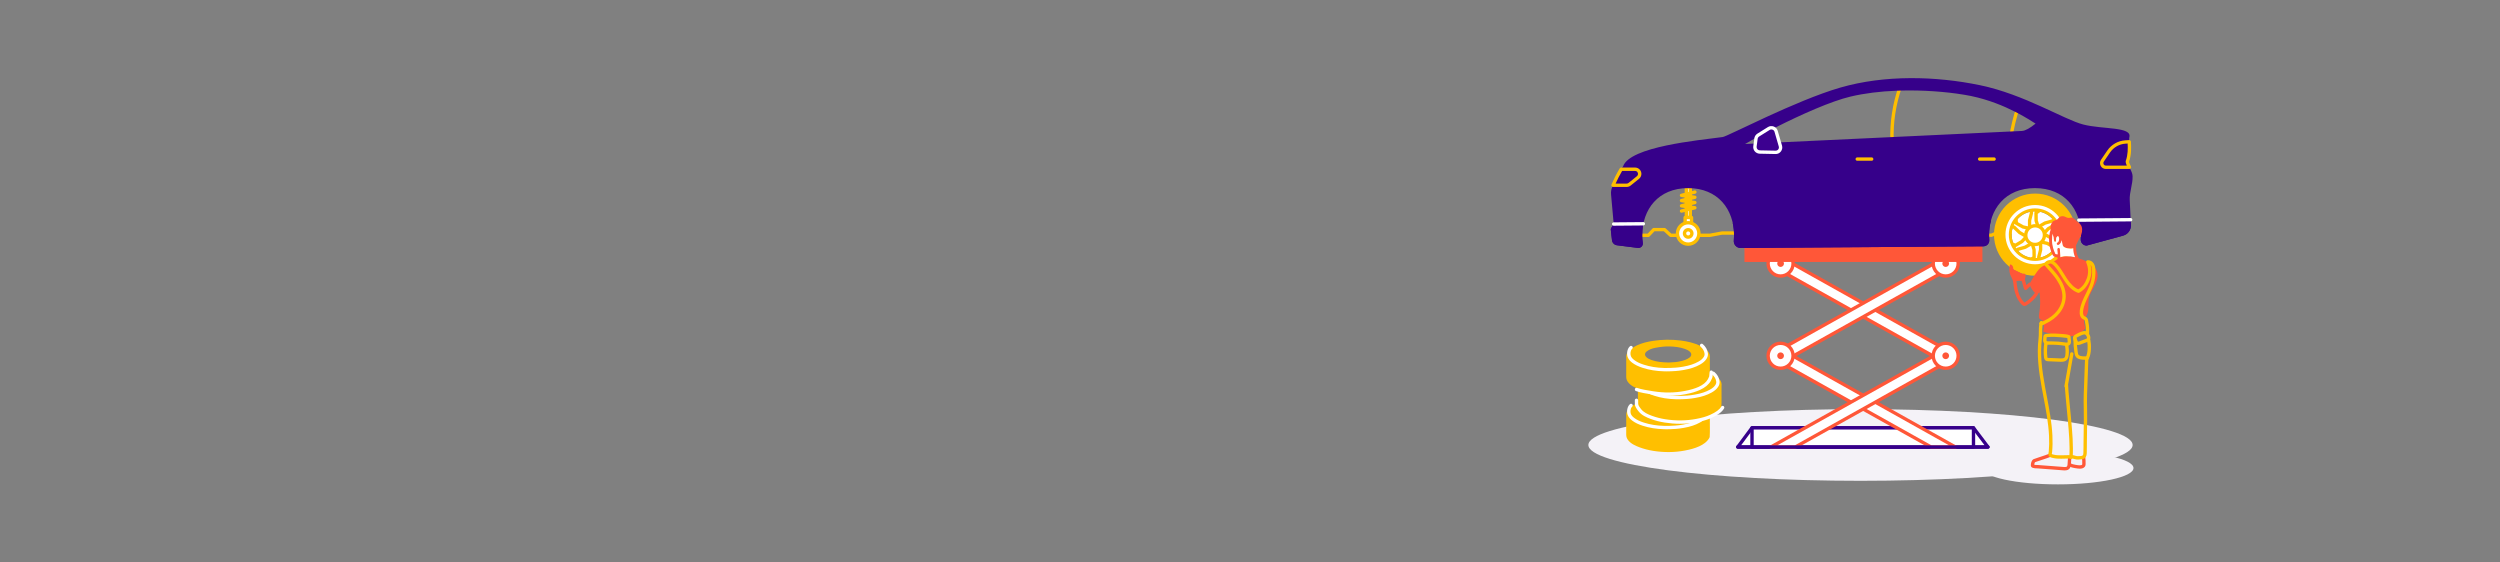 <?xml version="1.0" encoding="UTF-8"?>
<svg xmlns="http://www.w3.org/2000/svg" width="1600" height="360" viewBox="0 0 1600 360">
  <rect x="0" y="0" width="1600" height="360" fill="#808080" stroke="none"/>
  <defs>
    <style>
      .cls-1 {
        fill: #f4f2f7;
      }

      .cls-2 {
        fill: #36008a;
      }

      .cls-3 {
        fill: #2d2d2e;
      }

      .cls-4 {
        fill: #f1f2f2;
        mix-blend-mode: multiply;
      }

      .cls-5 {
        fill: #fff;
      }

      .cls-6 {
        fill: #232324;
      }

      .cls-7 {
        fill: none;
      }

      .cls-8 {
        isolation: isolate;
      }

      .cls-9 {
        fill: #ff5738;
      }

      .cls-10 {
        fill: #3c0090;
      }

      .cls-11 {
        fill: #373738;
      }

      .cls-12 {
        fill: #ffbf00;
      }
    </style>
  </defs>
  <g class="cls-8">
    <g id="Illustration">
      <g>
        <path class="cls-12" d="M1094.43,151.66h-25.22c-.27,0-.53-.1-.73-.29l-3.62-3.34h-5.99l-3.12,3.29c-.2.21-.49.34-.78.34h-8.34c-.58,0-1.05-.45-1.08-1.03-.02-.5-.03-1-.03-1.5,0-19.32,15.72-35.04,35.04-35.04s35.04,15.72,35.04,35.04c0,.59-.48,1.08-1.08,1.08l-12.37.02-7.52,1.41c-.07.01-.13.02-.2.02ZM1069.63,149.5h24.7l7.52-1.41c.06-.01.13-.02.2-.02l11.38-.02c-.57-17.64-15.1-31.81-32.87-31.81s-32.89,14.75-32.89,32.89c0,.13,0,.25,0,.38h6.84l3.12-3.29c.2-.21.49-.34.78-.34h6.88c.27,0,.53.1.73.29l3.62,3.34Z"/>
        <g>
          <g>
            <g>
              <rect class="cls-5" x="1079.27" y="119.65" width="2.52" height="19.57"/>
              <path class="cls-12" d="M1081.79,140.29h-2.52c-.59,0-1.08-.48-1.08-1.08v-19.57c0-.59.48-1.08,1.08-1.08h2.52c.59,0,1.08.48,1.08,1.08v19.57c0,.59-.48,1.08-1.08,1.08ZM1080.35,138.14h.37v-17.42h-.37v17.42Z"/>
            </g>
            <g>
              <rect class="cls-5" x="1078.48" y="139.22" width="4.1" height="6.16"/>
              <path class="cls-12" d="M1082.58,146.45h-4.1c-.59,0-1.08-.48-1.08-1.08v-6.16c0-.59.48-1.08,1.08-1.08h4.1c.59,0,1.08.48,1.08,1.08v6.16c0,.59-.48,1.08-1.08,1.08ZM1079.56,144.29h1.94v-4h-1.94v4Z"/>
            </g>
          </g>
          <g>
            <g>
              <circle class="cls-5" cx="1080.44" cy="149.4" r="6.86" transform="translate(26.36 429.74) rotate(-22.77)"/>
              <path class="cls-12" d="M1080.44,157.34c-4.38,0-7.94-3.56-7.94-7.94s3.56-7.94,7.94-7.94,7.94,3.56,7.94,7.94-3.56,7.94-7.94,7.94ZM1080.44,143.61c-3.19,0-5.78,2.6-5.78,5.78s2.59,5.79,5.78,5.79,5.78-2.6,5.78-5.79-2.59-5.78-5.78-5.78Z"/>
            </g>
            <g>
              <path class="cls-5" d="M1082.81,149.4c0,1.31-1.06,2.37-2.37,2.37s-2.37-1.06-2.37-2.37,1.06-2.37,2.37-2.37,2.37,1.06,2.37,2.37Z"/>
              <path class="cls-12" d="M1080.44,152.84c-1.9,0-3.45-1.55-3.45-3.45s1.55-3.45,3.45-3.45,3.45,1.55,3.45,3.45-1.55,3.45-3.45,3.45ZM1080.44,148.11c-.71,0-1.29.58-1.29,1.29s.58,1.29,1.29,1.29,1.29-.58,1.29-1.29-.58-1.29-1.29-1.29Z"/>
            </g>
          </g>
        </g>
        <path class="cls-12" d="M1076.16,136.15c-.48,0-.92-.33-1.05-.82-.14-.58.21-1.16.79-1.3l3.2-.79-3.1-.45c-.51-.07-.9-.5-.92-1.01-.02-.51.32-.97.82-1.1l3.2-.79-3.1-.45c-.51-.07-.9-.5-.92-1.01-.02-.51.32-.97.82-1.1l3.2-.79-3.1-.45c-.51-.07-.9-.5-.92-1.01-.02-.51.32-.97.82-1.1l8.56-2.1c.58-.14,1.16.21,1.3.79.14.58-.21,1.16-.79,1.3l-3.2.79,3.1.45c.51.07.9.5.92,1.01.02.51-.32.97-.82,1.1l-3.2.79,3.1.45c.51.07.9.5.92,1.01.02.51-.32.97-.82,1.1l-3.2.79,3.1.45c.51.07.9.5.92,1.01.02.51-.32.97-.82,1.1l-8.56,2.1c-.09.02-.17.03-.26.03Z"/>
        <path class="cls-12" d="M1287.05,88.64s-.08,0-.13,0c-.59-.07-1.01-.6-.95-1.19.52-4.52,2.82-14.71,4.65-18.73.25-.54.89-.78,1.43-.53.54.25.78.89.53,1.43-1.73,3.78-3.98,13.79-4.47,18.08-.06.55-.53.95-1.07.95Z"/>
        <path class="cls-12" d="M1210.92,91.3c-.58,0-1.05-.45-1.08-1.04-.46-11.81,1.38-23.94,5.31-35.08.2-.56.81-.86,1.37-.66.56.2.86.81.66,1.37-3.84,10.89-5.64,22.74-5.19,34.27.02.59-.44,1.1-1.03,1.12-.01,0-.03,0-.04,0Z"/>
        <ellipse class="cls-1" cx="1190.72" cy="284.79" rx="174.16" ry="22.93"/>
        <ellipse class="cls-1" cx="1317.11" cy="299.54" rx="48.32" ry="10.46"/>
        <g>
          <path class="cls-12" d="M1336.87,151.59h-5.94c-.17,0-.33-.04-.48-.11l-4.11-2.02-12.81.06-1.51,1.71c-.2.23-.5.36-.81.36h-16.7c-.25,0-.48-.08-.68-.24l-2.17-1.75h-12.31l-4.26,1.89c-.14.06-.29.09-.44.09h-5.66c-.58,0-1.05-.45-1.08-1.03-.02-.5-.03-1-.03-1.5,0-19.32,15.72-35.04,35.04-35.04s35.04,15.72,35.04,35.04c0,.5-.01,1-.03,1.5-.02.58-.5,1.03-1.08,1.03ZM1331.18,149.44h4.65c0-.13,0-.25,0-.38,0-18.14-14.75-32.89-32.89-32.89s-32.89,14.75-32.89,32.89c0,.13,0,.25,0,.38h4.39l4.26-1.89c.14-.06.29-.09.44-.09h12.92c.25,0,.48.08.68.24l2.17,1.75h15.83l1.51-1.71c.2-.23.49-.36.8-.36l13.55-.06h0c.16,0,.33.04.48.11l4.11,2.02Z"/>
          <g>
            <path class="cls-11" d="M1305.31,150.52c0,1.31-1.06,2.37-2.37,2.37s-2.37-1.06-2.37-2.37,1.06-2.37,2.37-2.37,2.37,1.06,2.37,2.37Z"/>
            <path class="cls-3" d="M1304.98,150.52c0,1.12-.91,2.04-2.04,2.04s-2.04-.91-2.04-2.04.91-2.04,2.04-2.04,2.04.91,2.04,2.04Z"/>
            <path class="cls-6" d="M1303.49,145.8c0,.3-.25.55-.55.55s-.55-.25-.55-.55.25-.55.55-.55.55.25.55.55Z"/>
            <path class="cls-6" d="M1298.62,148.53c.29.09.45.41.35.69-.09.29-.41.45-.69.35-.29-.09-.45-.41-.35-.69.09-.29.41-.45.69-.35Z"/>
            <path class="cls-6" d="M1299.72,154.01c.18-.25.52-.3.77-.12.25.18.3.52.12.77-.18.25-.52.3-.77.12s-.3-.52-.12-.77Z"/>
            <path class="cls-6" d="M1305.27,154.66c-.18-.25-.12-.59.12-.77.25-.18.59-.12.77.12.18.25.12.59-.12.77-.25.18-.59.12-.77-.12Z"/>
            <path class="cls-6" d="M1307.6,149.58c-.29.09-.6-.06-.69-.35-.09-.29.06-.6.35-.69.29-.09.6.06.69.35.09.29-.06.6-.35.69Z"/>
          </g>
        </g>
        <g>
          <g>
            <polygon class="cls-5" points="1272.29 286.09 1112.16 286.09 1121.29 273.81 1263.03 273.81 1272.29 286.09"/>
            <path class="cls-2" d="M1272.29,287.17h-160.13c-.41,0-.78-.23-.96-.59-.18-.36-.14-.8.1-1.13l9.13-12.28c.2-.27.52-.43.86-.43h141.74c.34,0,.66.16.86.43l9.26,12.28c.25.33.29.76.1,1.13-.18.37-.56.6-.96.6ZM1114.3,285.01h155.83l-7.64-10.13h-140.66l-7.53,10.13Z"/>
          </g>
          <g>
            <rect class="cls-5" x="1121.29" y="273.81" width="141.74" height="12.28"/>
            <path class="cls-2" d="M1263.03,287.17h-141.74c-.59,0-1.08-.48-1.08-1.08v-12.28c0-.59.48-1.08,1.08-1.08h141.74c.59,0,1.08.48,1.08,1.08v12.28c0,.59-.48,1.08-1.08,1.08ZM1122.37,285.01h139.58v-10.13h-139.58v10.13Z"/>
          </g>
        </g>
        <rect class="cls-7" x="1192.22" y="257.54" width="0" height="0" transform="translate(9.24 554.64) rotate(-26.29)"/>
        <g>
          <g>
            <g>
              <polygon class="cls-5" points="1251.48 286.09 1139.76 223.53 1131.95 227.9 1235.86 286.09 1251.48 286.09"/>
              <path class="cls-9" d="M1251.48,287.17h-15.62c-.18,0-.37-.05-.53-.14l-103.92-58.18c-.34-.19-.55-.55-.55-.94s.21-.75.55-.94l7.81-4.37c.33-.18.73-.18,1.05,0l111.73,62.56c.43.24.64.74.52,1.21-.12.47-.55.81-1.04.81ZM1236.15,285.01h11.21l-107.6-60.25-5.6,3.14,101.99,57.11Z"/>
            </g>
            <g>
              <polygon class="cls-5" points="1148.97 286.09 1252.89 227.9 1245.08 223.53 1133.35 286.09 1141.38 286.09 1148.97 286.09"/>
              <path class="cls-9" d="M1148.97,287.17h-15.62c-.49,0-.92-.33-1.04-.81-.12-.47.09-.97.52-1.21l111.72-62.56c.33-.18.73-.18,1.05,0l7.81,4.37c.34.19.55.55.55.94s-.21.75-.55.94l-103.92,58.18c-.16.09-.34.14-.53.14ZM1137.48,285.01h11.21l101.99-57.11-5.6-3.14-107.6,60.25Z"/>
            </g>
          </g>
          <g>
            <polygon class="cls-5" points="1245.08 232.27 1131.95 168.93 1139.76 164.56 1252.89 227.9 1245.08 232.27"/>
            <path class="cls-9" d="M1245.08,233.35c-.18,0-.36-.05-.53-.14l-113.13-63.34c-.34-.19-.55-.55-.55-.94s.21-.75.55-.94l7.81-4.37c.33-.18.73-.18,1.05,0l113.13,63.34c.34.19.55.55.55.94s-.21.75-.55.94l-7.81,4.37c-.16.09-.35.14-.53.14ZM1134.15,168.93l110.92,62.11,5.6-3.14-110.92-62.11-5.6,3.14Z"/>
          </g>
          <g>
            <polygon class="cls-5" points="1252.89 168.93 1139.76 232.27 1131.95 227.9 1245.08 164.56 1252.89 168.93"/>
            <path class="cls-9" d="M1139.76,233.35c-.18,0-.36-.05-.53-.14l-7.81-4.37c-.34-.19-.55-.55-.55-.94s.21-.75.55-.94l113.13-63.34c.33-.18.73-.18,1.05,0l7.81,4.37c.34.19.55.55.55.94s-.21.75-.55.94l-113.13,63.34c-.16.09-.34.14-.53.14ZM1134.15,227.9l5.6,3.14,110.92-62.11-5.6-3.14-110.92,62.11Z"/>
          </g>
          <g>
            <g>
              <circle class="cls-5" cx="1245.25" cy="168.68" r="7.99" transform="translate(245.45 929.93) rotate(-45)"/>
              <path class="cls-9" d="M1245.25,177.74c-5,0-9.07-4.07-9.07-9.07s4.07-9.07,9.07-9.07,9.07,4.07,9.07,9.07-4.07,9.07-9.07,9.07ZM1245.25,161.76c-3.81,0-6.91,3.1-6.91,6.91s3.1,6.91,6.91,6.91,6.91-3.1,6.91-6.91-3.1-6.91-6.91-6.91Z"/>
            </g>
            <path class="cls-9" d="M1247.41,168.68c0,1.19-.96,2.16-2.16,2.16s-2.16-.96-2.16-2.16.96-2.16,2.16-2.16,2.16.96,2.16,2.16Z"/>
          </g>
          <g>
            <g>
              <circle class="cls-5" cx="1139.58" cy="168.68" r="7.99" transform="translate(214.5 855.21) rotate(-45)"/>
              <path class="cls-9" d="M1139.58,177.74c-5,0-9.07-4.07-9.07-9.07s4.07-9.07,9.07-9.07,9.07,4.07,9.07,9.07-4.07,9.07-9.07,9.07ZM1139.58,161.76c-3.81,0-6.91,3.1-6.91,6.91s3.1,6.91,6.91,6.91,6.91-3.1,6.91-6.91-3.1-6.91-6.91-6.91Z"/>
            </g>
            <path class="cls-9" d="M1141.74,168.68c0,1.19-.96,2.16-2.16,2.16s-2.16-.96-2.16-2.16.96-2.16,2.16-2.16,2.16.96,2.16,2.16Z"/>
          </g>
          <g>
            <g>
              <circle class="cls-5" cx="1245.25" cy="227.69" r="7.99" transform="translate(203.73 947.22) rotate(-45)"/>
              <path class="cls-9" d="M1245.25,236.76c-5,0-9.07-4.07-9.07-9.07s4.07-9.07,9.07-9.07,9.07,4.07,9.07,9.07-4.07,9.07-9.07,9.07ZM1245.25,220.78c-3.81,0-6.91,3.1-6.91,6.91s3.1,6.91,6.91,6.91,6.91-3.1,6.91-6.91-3.1-6.91-6.91-6.91Z"/>
            </g>
            <path class="cls-9" d="M1247.41,227.69c0,1.19-.96,2.16-2.16,2.16s-2.16-.96-2.16-2.16.96-2.16,2.16-2.16,2.16.96,2.16,2.16Z"/>
          </g>
          <g>
            <g>
              <circle class="cls-5" cx="1139.58" cy="227.69" r="7.99" transform="translate(172.77 872.49) rotate(-45)"/>
              <path class="cls-9" d="M1139.58,236.76c-5,0-9.07-4.07-9.07-9.07s4.07-9.07,9.07-9.07,9.07,4.07,9.07,9.07-4.07,9.07-9.07,9.07ZM1139.58,220.78c-3.81,0-6.91,3.1-6.91,6.91s3.1,6.91,6.91,6.91,6.91-3.1,6.91-6.91-3.1-6.91-6.91-6.91Z"/>
            </g>
            <path class="cls-9" d="M1141.74,227.69c0,1.19-.96,2.16-2.16,2.16s-2.16-.96-2.16-2.16.96-2.16,2.16-2.16,2.16.96,2.16,2.16Z"/>
          </g>
          <rect class="cls-9" x="1116.45" y="156.81" width="152.3" height="10.84"/>
        </g>
        <path class="cls-2" d="M1364.87,112.8c-.1-3.3-3.45-7.47-3.35-9.48,2.4-6.61.72-13.55,1.26-15.52,1.84-6.81-17.1-4.93-29.48-8.11-12.38-3.18-37.74-19.29-66.09-25.16-28.35-5.87-60.93-6.71-89.43,1.53-28.5,8.24-71.94,31.12-75.19,31.63-15.98,2.14-59.34,6.13-63.79,18.72-2.73,3.86-5.52,9.93-6.96,13.24-.66,1.51-.92,3.16-.77,4.8l1.7,18.93-1.65,2.67c-.18.29-.25.62-.21.95l.76,6.71c.19,1.7,1.52,3.04,3.21,3.26l13.33,1.68c1.86.23,3.46-1.36,3.17-3.22-.24-1.56-.37-3.16-.37-4.79,0-16.73,10.38-30.25,29.39-30.25s29.39,13.52,29.39,30.25c0,1.09-.06,2.16-.16,3.22-.27,2.61,1.79,4.88,4.41,4.86l155.33-1.09c2.21-.02,3.96-1.9,3.75-4.1-.09-.95-.13-1.92-.13-2.89,0-16.73,10.38-30.25,29.39-30.25s29.39,13.52,29.39,30.25c0,.82-.03,1.62-.09,2.42-.17,2.22,1.58,4.12,3.8,4.1l23.28-6.36c3.11-.85,5.2-3.74,5.03-6.96-.21-3.94-.5-9.64-.77-15.93-.21-4.88,1.99-10.11,1.84-15.14ZM1294.21,83.81c-.46.02-2.28.11-5.42.25l-2.39.11c-11.55.54-35.62,1.68-71.54,3.37l-5.66.27c-20.78.98-45.27,2.14-73.33,3.46l-4.74.22c-4.67.22-9.43.44-14.28.67,3.98-2.37,9.41-5.37,15.58-8.57l4.49-2.3c15.81-7.98,35.04-16.56,47.42-19.48,8.87-2.09,18.85-3.36,29.76-3.77l3.87-.11c1.39-.03,2.78-.04,4.2-.04,13.63,0,27.95,1.29,39.29,3.55,11.33,2.38,20.94,6.38,28.29,10.13l1.75.91c4.84,2.56,8.58,4.93,11.03,6.48.08.05.15.1.23.14-3.42,2.83-6.61,4.59-8.54,4.68Z"/>
        <path class="cls-7" d="M1118.69,153.58l130.9-.4c5.82-.02,11.36-2.46,15.31-6.71h-149.91l2.18,6.05c.23.64.84,1.06,1.51,1.06Z"/>
        <path class="cls-12" d="M1362.86,108.13h-15.15c-1.43-.01-2.64-.75-3.28-1.99-.65-1.24-.57-2.73.22-3.88l4.02-5.91c2.6-3.82,6.9-6.27,11.5-6.55l2.48-.15c.29-.02.57.08.78.27.21.19.34.46.36.75l.02.39c.16,3.13.4,7.83-1.22,12.44.06.69.7,2,1.23,3.07.16.33.15.73-.05,1.05s-.54.51-.91.51ZM1361.69,91.86l-1.39.09c-3.95.24-7.63,2.34-9.86,5.61l-4.02,5.91c-.34.5-.37,1.13-.09,1.67.13.25.52.82,1.34.83h13.48c-.44-.99-.75-1.91-.71-2.71,0-.11.03-.21.06-.32,1.43-3.94,1.34-8.11,1.19-11.09Z"/>
        <path class="cls-12" d="M1197.87,102.89h-9.24c-.59,0-1.08-.48-1.08-1.08s.48-1.08,1.08-1.08h9.24c.59,0,1.08.48,1.08,1.08s-.48,1.08-1.08,1.08Z"/>
        <path class="cls-12" d="M1276.23,102.89h-9.24c-.59,0-1.08-.48-1.08-1.08s.48-1.08,1.08-1.08h9.24c.59,0,1.08.48,1.08,1.08s-.48,1.08-1.08,1.08Z"/>
        <path class="cls-12" d="M1041.07,119.64h-8.76c-.36,0-.7-.18-.9-.49s-.23-.69-.08-1.02c1.29-2.89,3.25-7.05,5.31-10.4.2-.32.54-.51.92-.51h8.87c1.23,0,2.37.54,3.15,1.49.69.84,1.01,1.91.89,2.99s-.64,2.06-1.49,2.74l-5.35,4.3c-.72.58-1.62.9-2.55.9ZM1033.97,117.49h7.1c.43,0,.86-.15,1.2-.42l5.35-4.3c.4-.32.65-.78.7-1.29.05-.51-.1-1.01-.42-1.4h0c-.36-.45-.9-.7-1.48-.7h-8.26c-1.55,2.6-3.04,5.62-4.18,8.11Z"/>
        <g>
          <path class="cls-2" d="M1274.19,141.37l-4.13.03c-.46,0-.9.21-1.2.55l-3.47,4c-3.97,4.58-9.73,7.21-15.79,7.23l-130.9.4c-.68,0-1.28-.42-1.51-1.06l-3.15-8.74c-.23-.64-.84-1.07-1.52-1.06l-3.56.03c.56,2.49.85,5.13.85,7.91,0,1.09-.06,2.17-.17,3.23-.27,2.6,1.8,4.86,4.41,4.84l155.33-1.09c2.22-.02,3.95-1.92,3.75-4.13-.09-.94-.13-1.9-.13-2.86,0-3.3.4-6.41,1.2-9.29Z"/>
          <path class="cls-2" d="M1051.75,143.23l-19,.16-1.64,2.67c-.18.29-.25.62-.21.95l.76,6.71c.19,1.7,1.52,3.04,3.21,3.26l13.33,1.68c1.86.23,3.46-1.36,3.17-3.22-.24-1.56-.37-3.16-.37-4.79,0-2.6.25-5.08.74-7.43Z"/>
          <path class="cls-2" d="M1363.8,143.87c-.05-.98-.11-2.07-.17-3.25l-33.18.28c.88,3.01,1.33,6.28,1.33,9.76,0,.82-.03,1.62-.09,2.42-.17,2.22,1.58,4.12,3.8,4.1h0l23.28-6.36c3.11-.85,5.2-3.74,5.03-6.96Z"/>
        </g>
        <g>
          <circle class="cls-5" cx="1302.46" cy="150.17" r="15" transform="translate(.34 303.26) rotate(-13.28)"/>
          <path class="cls-12" d="M1304.94,168.07c-.06,0-.11,0-.17-.01l-5.19-.81c-.43-.07-.78-.39-.88-.81-.1-.43.06-.87.42-1.13l1.65-1.18-.06-4.17-.84-2.66-3.23,1.87c-.08.04-.16.08-.24.1l-4.49,1.27-1.9,1.25c-.27.18-.61.22-.92.13-.31-.1-.56-.33-.68-.64l-1.9-4.9c-.16-.41-.05-.87.26-1.17s.79-.38,1.18-.2l1.85.83,3.58-2.14,1.88-2.06-3.23-1.87c-.08-.04-.15-.1-.21-.16l-3.34-3.25-2.03-1.02c-.29-.15-.5-.42-.57-.73-.07-.32,0-.65.21-.9l3.3-4.09c.27-.34.73-.48,1.15-.36.42.13.72.49.76.93l.2,2.02,3.65,2.03,2.72.6v-3.73c0-.09.01-.18.03-.26l1.14-4.52-.13-2.27c-.02-.33.11-.64.35-.86.24-.22.57-.32.89-.27l5.19.81c.43.07.78.39.88.81.1.42-.06.87-.42,1.13l-1.65,1.18.06,4.17.84,2.66,3.23-1.87c.08-.04.16-.08.24-.1l4.49-1.27,1.9-1.25c.27-.18.61-.23.92-.13.31.1.56.33.68.64l1.9,4.9c.16.41.05.87-.26,1.17-.32.3-.79.38-1.18.2l-1.85-.83-3.58,2.14-1.88,2.06,3.23,1.87c.08.04.15.1.21.16l3.35,3.25,2.03,1.02c.29.15.5.42.57.73.07.32,0,.65-.21.9l-3.3,4.09c-.27.34-.73.48-1.15.36-.42-.13-.72-.49-.76-.93l-.2-2.02-3.64-2.03-2.72-.6v3.73c0,.09-.01.18-.03.26l-1.14,4.52.13,2.27c.02.33-.11.64-.35.86-.2.18-.46.28-.72.28ZM1302.51,165.53l1.28.2-.06-1.1c0-.11,0-.22.03-.32l1.15-4.56v-4.94c0-.33.15-.64.4-.84.25-.2.59-.28.91-.21l4.19.92c.1.02.2.06.29.11l4.27,2.38c.3.16.5.46.54.79l.25-.31h0l.56-.7-.99-.5c-.1-.05-.19-.11-.27-.19l-3.37-3.27-4.28-2.47c-.28-.16-.48-.45-.53-.77s.05-.65.27-.89l2.89-3.16c.07-.08.15-.14.24-.2l4.2-2.51c.29-.17.65-.2.96-.07l-.47-1.21-.92.61c-.09.06-.19.11-.3.14l-4.52,1.28-4.28,2.47c-.28.16-.62.19-.93.07-.3-.12-.54-.37-.64-.68l-1.29-4.09c-.03-.1-.05-.2-.05-.31l-.07-4.89c0-.34.15-.66.42-.87l-1.28-.2.06,1.1c0,.11,0,.22-.03.33l-1.15,4.55v4.94c0,.33-.15.64-.4.84-.25.2-.59.28-.91.21l-4.19-.92c-.1-.02-.2-.06-.29-.11l-4.27-2.38c-.3-.16-.5-.46-.54-.79l-.81,1.01.99.5c.1.05.19.11.27.19l3.37,3.27,4.28,2.47c.28.16.48.45.53.77s-.05.65-.27.89l-2.89,3.16c-.07.08-.15.14-.24.2l-4.2,2.51c-.29.17-.65.2-.96.07l.47,1.21.92-.61c.09-.06.19-.11.3-.14l4.52-1.28,4.28-2.47c.28-.16.62-.19.93-.07.3.12.54.37.64.68l1.29,4.09c.03.1.05.2.05.31l.07,4.89c0,.34-.15.66-.42.87Z"/>
          <path class="cls-4" d="M1302.46,145.8c-2.59,0-4.69,2.1-4.69,4.69s2.1,4.69,4.69,4.69,4.69-2.1,4.69-4.69-2.1-4.69-4.69-4.69Z"/>
          <g>
            <path class="cls-5" d="M1303.24,144.55c-3.92-.49-7.22,2.8-6.72,6.72.34,2.67,2.49,4.83,5.16,5.16,3.92.49,7.22-2.8,6.72-6.72-.34-2.67-2.49-4.83-5.16-5.16Z"/>
            <path class="cls-12" d="M1302.46,157.56c-.3,0-.61-.02-.91-.06-3.14-.4-5.7-2.96-6.1-6.1-.28-2.2.46-4.36,2.01-5.91s3.71-2.29,5.91-2.01h0c3.14.4,5.7,2.96,6.1,6.1.28,2.2-.46,4.36-2.01,5.91-1.34,1.34-3.12,2.07-5,2.07ZM1302.47,145.57c-1.31,0-2.55.51-3.48,1.44-1.08,1.08-1.59,2.58-1.4,4.12.27,2.18,2.05,3.96,4.23,4.23,1.54.19,3.04-.32,4.12-1.4s1.59-2.58,1.4-4.12c-.27-2.18-2.05-3.96-4.23-4.23-.21-.03-.43-.04-.64-.04Z"/>
          </g>
          <path class="cls-12" d="M1302.46,123.88c-14.52,0-26.3,11.77-26.3,26.3s11.77,26.3,26.3,26.3,26.3-11.77,26.3-26.3-11.77-26.3-26.3-26.3ZM1302.46,165.17c-8.29,0-15-6.72-15-15s6.72-15,15-15,15,6.72,15,15-6.72,15-15,15Z"/>
        </g>
        <g>
          <path class="cls-5" d="M1032.75,144.46c-.59,0-1.07-.48-1.08-1.07,0-.59.47-1.08,1.07-1.09l19-.16h0c.59,0,1.07.48,1.08,1.07,0,.59-.47,1.08-1.07,1.09l-19,.16h0Z"/>
          <path class="cls-5" d="M1330.45,141.97c-.59,0-1.07-.48-1.08-1.07,0-.59.47-1.08,1.07-1.09l33.18-.28h0c.59,0,1.07.48,1.08,1.07,0,.59-.47,1.08-1.07,1.09l-33.18.28h0Z"/>
        </g>
        <g>
          <path class="cls-10" d="M1139.45,93.46l-2.73-9.42c-.58-2.01-2.93-2.91-4.71-1.8l-6.73,4.2c-.8.5-1.34,1.33-1.46,2.27l-.66,5.01c-.25,1.87,1.18,3.53,3.07,3.57l10.12.21c2.13.04,3.69-1.99,3.1-4.04Z"/>
          <path class="cls-5" d="M1136.42,98.58s-.06,0-.09,0l-10.12-.21c-1.2-.03-2.34-.56-3.13-1.48s-1.14-2.12-.98-3.31l.66-5.01c.17-1.26.88-2.37,1.96-3.04l6.73-4.2c1.14-.71,2.5-.84,3.76-.36,1.25.48,2.18,1.49,2.55,2.78l2.73,9.42h0c.38,1.31.12,2.68-.71,3.76-.81,1.06-2.03,1.66-3.36,1.66ZM1133.69,82.84c-.38,0-.76.11-1.1.32l-6.73,4.2c-.53.33-.88.87-.96,1.49l-.66,5.01c-.08.59.09,1.17.48,1.63s.94.71,1.54.73l10.12.21c.68,0,1.29-.28,1.69-.81.41-.53.53-1.2.35-1.85l-2.73-9.42c-.18-.63-.64-1.13-1.26-1.36-.24-.09-.5-.14-.75-.14Z"/>
        </g>
        <path class="cls-5" d="M1302.46,169.14c-10.46,0-18.97-8.51-18.97-18.97s8.51-18.97,18.97-18.97,18.97,8.51,18.97,18.97-8.51,18.97-18.97,18.97ZM1302.46,133.36c-9.27,0-16.82,7.54-16.82,16.82s7.54,16.82,16.82,16.82,16.82-7.54,16.82-16.82-7.54-16.82-16.82-16.82Z"/>
        <path class="cls-2" d="M1272.29,287.17h-160.13c-.59,0-1.08-.48-1.08-1.08s.48-1.08,1.08-1.08h160.13c.59,0,1.08.48,1.08,1.08s-.48,1.08-1.08,1.08Z"/>
        <g>
          <path class="cls-9" d="M1320.72,138.42c-1.03-.17-2.17.02-2.92.75-.35.34-.59.78-.96,1.1-.67.58-1.64.66-2.42,1.09-1.42.78-1.97,2.55-2.12,4.17-.04.39-.05.82.16,1.16.15.24.4.4.58.62.22.29.31.66.38,1.02.4,1.89.79,3.79,1.19,5.68.1.45.5,1.04.87.76.47-.5.45-1.28.52-1.97s.4-1.5,1.09-1.58c.53-.06.98.35,1.3.77.68.88,1.13,1.94,1.3,3.04.11.73.11,1.51.46,2.17.57,1.06,1.88,1.46,3.07,1.69,1.67.33,3.64.44,4.81-.8.56-.59.82-1.38,1.14-2.13.85-2.04,2.13-3.88,2.87-5.95.74-2.08.85-4.58-.52-6.31-.63-.8-1.51-1.35-2.27-2.02-.8-.71-1.49-1.58-2.43-2.11-1.2-.68-1.96-.01-3.14-.11-1.01-.09-1.94-.87-2.97-1.04Z"/>
          <g>
            <path class="cls-9" d="M1317.51,164.78s-.09,0-.14,0l-1.57-.21c-.34-.04-.86-.11-1.32-.44-.44-.31-.68-.74-.86-1.11-2.46-4.99-2.89-10.89-1.19-16.19.18-.57.78-.88,1.36-.7.57.18.88.79.7,1.36-1.53,4.77-1.14,10.08,1.07,14.58.03.06.13.26.18.31.04.02.24.04.35.06l1.58.21c.59.08,1.01.62.93,1.21-.07.54-.53.94-1.07.94Z"/>
            <path class="cls-9" d="M1317.88,166.27c-.56,0-1.04-.44-1.07-1.01l-.37-5.71c-.04-.59.41-1.11,1.01-1.14.6-.03,1.11.41,1.14,1.01l.37,5.71c.04.59-.41,1.11-1.01,1.14-.02,0-.05,0-.07,0Z"/>
            <path class="cls-9" d="M1329.28,166.4c-.38,0-.75-.2-.95-.56-1.13-2.07-1.74-4.42-1.74-6.79,0-.14,0-.27,0-.41,0-.31,0-.6-.01-.88-.05-.59.39-1.11.99-1.16.59-.05,1.11.39,1.16.99.03.38.03.74.02,1.08,0,.12,0,.25,0,.37,0,2.01.51,4,1.47,5.76.29.52.09,1.18-.43,1.46-.16.09-.34.13-.52.13Z"/>
            <path class="cls-9" d="M1317.11,157.03c-.44,0-.85-.27-1.01-.7-.21-.56.08-1.18.64-1.38.44-.16.69-.9.78-1.53.11-.77.05-1.34-.19-1.7-.25-.39-.24-.91.04-1.29.28-.39.76-.56,1.21-.43.48.13.8.56.82,1.05.32.73.4,1.62.24,2.68-.24,1.67-1.01,2.82-2.16,3.25-.12.05-.25.07-.37.07ZM1319.13,150.54s0,0,0,.01c0,0,0,0,0-.01ZM1318.34,150.06h0,0Z"/>
          </g>
          <path class="cls-9" d="M1330.61,165.4c-2.61-.98-5.4-1.47-8.18-1.45-1.07,0-2.15.09-3.16.45-1.45.51-2.65,1.55-3.93,2.41-1.34.9-2.8,1.63-4.33,2.16-1.16.4-2.37.69-3.46,1.27-1.54.82-2.72,2.18-3.78,3.57-1.43,1.88-2.7,3.89-3.78,5.99-.3.58-.59,1.17-.68,1.82-.25,1.69.87,3.25,1.93,4.59.54.69,1.14,1.41,1.97,1.68s1.95-.17,2.05-1.05c.68,4.75.6,9.6-.25,14.32-.21,1.19-.3,2.76.8,3.27.34.16.73.17,1.05.34.51.28.74.88.88,1.45.5,1.98.46,4.09-.11,6.05,3.68,1.1,7.23,1.94,11.03,2.49,2.27.33,4.57.66,6.85.4,3.17-.36,6.19-1.91,8.33-4.28.23-.02.44-.43.67-.45.02-2.11-1.27-4.23-.57-6.22.3-.86.94-1.55,1.42-2.32,1.89-3.13.81-7.16,1.47-10.75.96-5.2,5.58-9.4,5.62-14.69.02-2.66-1.23-5.3-3.3-6.97-.65-.52-1.37-.95-2.1-1.36-2.17-1.2-4.12-1.86-6.45-2.73Z"/>
          <g>
            <path class="cls-9" d="M1321.61,301.08c-.35,0-.68-.03-.98-.05l-16.47-1.25c-.46-.03-.76-.04-1.02-.04-.63,0-1.07-.02-2.08-.31-.21-.06-.72-.21-1.05-.68-.34-.49-.29-1.02-.27-1.27.08-.88.24-2.73,1.7-3.6.18-.11.36-.17,3.06-1.06,2.47-.81,6.21-2.05,7.17-2.48.54-.25,1.18-.01,1.43.53.25.54.01,1.18-.53,1.43-.98.45-3.93,1.43-7.39,2.57-1.16.38-2.36.78-2.67.89-.37.27-.51.96-.58,1.66.58.15.8.15,1.24.15.29,0,.64,0,1.18.04l16.47,1.25c.61.05,1.29.1,1.76-.12.49-.22.62-1.01.65-1.46.05-.6.08-1.2.11-1.81.04-.83.09-1.69.17-2.55.06-.59.58-1.03,1.18-.96.59.06,1.02.59.96,1.18-.08.8-.12,1.63-.16,2.44-.03.62-.06,1.24-.11,1.86-.12,1.59-.8,2.74-1.91,3.25-.61.28-1.25.35-1.84.35ZM1301.56,297.34h0Z"/>
            <path class="cls-9" d="M1331.04,299.95c-.48,0-.94-.04-1.4-.1-1.2-.14-2.4-.37-3.57-.67-.48-.12-.73-.26-.93-.38-.04,0-.11,0-.23,0-.58.03-1.09-.46-1.1-1.05s.46-1.09,1.05-1.1c.64-.02.98.06,1.38.31.07.04.13.08.36.14,1.08.28,2.19.48,3.3.62.76.09,1.56.15,2.22-.06.25-.08.39-.17.43-.24.09-.13.09-.53.09-.72.01-1.75,0-2.24-.21-3.89-.07-.59.34-1.13.93-1.2.59-.07,1.13.34,1.2.93.22,1.77.24,2.34.23,4.18,0,.46,0,1.23-.45,1.9-.34.51-.87.88-1.58,1.1-.57.18-1.15.24-1.72.24ZM1325.2,298.81h0Z"/>
          </g>
          <g>
            <g>
              <path class="cls-12" d="M1306.36,208.13c-.13,0-.26-.02-.38-.07-.5-.19-.79-.72-.67-1.24.05-.21.1-.42.15-.63.14-.51.64-.85,1.16-.79.53.06.94.5.96,1.03.02.4-.08.79-.28,1.15-.19.35-.56.55-.94.55Z"/>
              <path class="cls-12" d="M1306.35,208.15c-.12,0-.24-.02-.35-.06-.05-.02-.09-.03-.14-.06-.27-.14-.47-.38-.56-.68-.07-.24-.05-.5.05-.72.01-.03.03-.07.05-.1.26-.48.83-.69,1.34-.49.5.2.78.74.65,1.27h0c-.07.31-.27.57-.55.71-.16.08-.33.12-.49.12Z"/>
              <path class="cls-12" d="M1330.1,294.13c-.68,0-1.38-.06-2.09-.24-.23-.06-.46-.13-.69-.2-.29-.09-.57-.18-.83-.22-.4-.07-.85-.05-1.33-.03-1.99.08-3.99.13-5.95.14-1.71.01-3.51-.02-5.26-.46l-.22-.05c-1.11-.25-2.14-.55-2.57-1.38-.34-.66-.18-1.48-.04-2.2.03-.17.07-.32.08-.43.3-3.2.36-6.51.18-10.11-.4-8.31-1.99-16.66-3.52-24.73-.39-2.07-.79-4.13-1.16-6.2-1.82-10.03-3.32-20.75-2.04-31.25.17-1.4.17-2.79.18-4.14,0-1.87,0-3.8.45-5.79.07-.31.28-.58.56-.73.29-.15.62-.15.92-.03.11-.01.55-.28.81-.44.25-.15.5-.31.77-.43,3.32-1.54,6.12-3.67,8.1-6.17,2.2-2.77,3.43-6.06,3.48-9.25.05-3.33-1.14-6.85-3.53-10.47-1.71-2.6-3.86-4.99-5.94-7.3-.51-.57-1.02-1.14-1.53-1.71-.14-.16-.4-.45-.47-.89-.06-.32,0-.65.15-1,.75-1.7,2.77-2.23,4.29-1.87,1.51.36,2.64,1.41,3.46,2.29,1.9,2.04,3.35,4.41,4.76,6.7.56.92,1.14,1.87,1.74,2.77,2.38,3.6,4.7,5.8,7.28,6.88,2.5-1.47,4.35-3.93,5.51-7.3,1.09-3.19.92-6.77-.46-9.84-.14-.32-.12-.68.05-.98.17-.3.48-.5.82-.53,1.54-.16,3.12.72,4.02,2.24.76,1.28.93,2.74,1,3.98.16,2.96-.2,5.9-1.06,8.74-.79,2.58-1.99,5.03-3.15,7.39-1.67,3.4-3.25,6.61-3.68,10.16-.09.77-.2,2.64.85,3.29.13.08.26.14.4.2.35.17.78.37,1.14.75.57.59.74,1.34.86,2,.61,3.5.72,4.42.63,8.12-.01.59-.51,1.08-1.1,1.05-.59-.01-1.07-.51-1.05-1.1.08-3.52,0-4.32-.6-7.69-.04-.25-.12-.71-.29-.88-.09-.1-.3-.19-.52-.3-.19-.09-.4-.19-.61-.32-1.5-.94-2.15-2.85-1.85-5.38.47-3.91,2.21-7.44,3.88-10.85,1.12-2.29,2.29-4.65,3.02-7.07.79-2.59,1.12-5.28.97-7.99-.05-.99-.18-2.12-.7-3-.07-.11-.14-.22-.22-.33.78,2.96.69,6.14-.31,9.04-1.38,4.04-3.79,7.06-6.96,8.74-.27.14-.59.16-.87.06-3.21-1.16-6.01-3.67-8.79-7.89-.62-.94-1.21-1.9-1.78-2.84-1.41-2.31-2.74-4.48-4.5-6.36-.61-.66-1.44-1.44-2.39-1.67-.58-.14-1.32,0-1.68.43.45.5.9,1,1.35,1.5,2.13,2.37,4.33,4.82,6.14,7.55,2.63,3.99,3.94,7.92,3.88,11.69-.05,3.67-1.45,7.42-3.94,10.56-2.18,2.75-5.25,5.1-8.88,6.78-.16.07-.35.19-.55.32-.42.26-.92.57-1.48.69-.23,1.47-.23,2.93-.24,4.46,0,1.41,0,2.87-.19,4.4-1.18,9.64-.05,19.2,2.02,30.6.37,2.06.77,4.12,1.16,6.18,1.55,8.14,3.15,16.57,3.56,25.03.18,3.7.12,7.1-.19,10.41-.02.17-.06.4-.11.65-.04.18-.1.52-.12.74.3.14.88.27,1.1.32l.26.06c1.5.37,3.09.4,4.73.39,1.94,0,3.91-.05,5.84-.13.57-.03,1.18-.05,1.81.06.4.07.76.18,1.11.29.19.06.38.12.57.17,1,.25,2.11.17,3.08.08.48-.05.97-.11,1.24-.32.47-.36.49-1.3.51-2.12v-.28c.04-1.14.05-2.31.06-3.44,0-.58,0-1.15.01-1.73l.2-15.81c.03-2.29-.02-4.6-.06-6.83-.06-2.96-.12-6.02,0-9.08l.8-22.19s0-.05,0-.08c.01-.13.03-.26.07-.38.1-.38.27-.69.41-.95l.03-.06c1.34-2.42,1.47-7.31.83-10.64-.11-.58.27-1.15.85-1.26.59-.11,1.15.27,1.26.85.56,2.91.77,8.77-1.06,12.09l-.04.07c-.09.16-.18.32-.2.43,0,.02,0,.03,0,.05l-.8,22.15c-.11,3-.05,6.03,0,8.96.04,2.25.09,4.58.06,6.9l-.2,15.81c0,.57-.01,1.14-.01,1.71,0,1.14-.02,2.32-.05,3.49v.27c-.03,1.18-.07,2.79-1.36,3.78-.72.56-1.59.68-2.35.75-.54.05-1.12.1-1.73.1ZM1312.99,290.57h0Z"/>
            </g>
            <g>
              <path class="cls-12" d="M1325.43,293.74s-.05,0-.07,0c-.59-.04-1.04-.55-1-1.15.49-7.23-.23-15.97-1.01-24.3l-1.32-14.08c-.19-2.06-.39-4.17-.51-6.29-.23-.24-.35-.58-.29-.94l3.63-20.65c.1-.59.66-.98,1.25-.87.59.1.98.66.87,1.25l-3.4,19.35s.01.09.01.14c.09,2.6.34,5.25.58,7.81l1.32,14.08c.79,8.42,1.52,17.25,1.02,24.64-.04.57-.51,1-1.07,1Z"/>
              <path class="cls-12" d="M1322.65,221.41c-.46,0-.87-.07-1.15-.11-3.42-.55-6.9-.78-10.36-.67-.71.02-1.79.05-2.62-.65-.75-.64-1.07-1.7-.88-2.99h0c.02-.11.02-.29.03-.49.05-.98.1-1.61.4-2.04.54-.78,1.51-.82,2.15-.86.1,0,.2,0,.29-.02,1.46-.15,3-.19,4.7-.12,9.78.38,9.86,1.16,9.94,1.98l.25,2.52c.06.63.17,1.68-.5,2.52-.6.76-1.49.94-2.25.94ZM1312.81,218.45c3.02,0,6.05.24,9.04.73,1.02.17,1.3.04,1.37-.04.13-.16.07-.73.05-.97l-.19-1.86c-1.61-.3-6.39-.64-7.95-.7-1.6-.06-3.04-.03-4.4.11-.12.01-.26.02-.4.03-.12,0-.3.01-.45.03-.03.25-.05.61-.06.82-.01.29-.03.54-.05.69h0c-.07.49-.01.91.15,1.04.2.17.77.15,1.15.14.58-.02,1.16-.03,1.74-.03ZM1309.92,215.54h0Z"/>
              <path class="cls-12" d="M1330.01,220.82c-.37,0-.76-.07-1.13-.28-.78-.43-1.12-1.23-1.32-1.71l-.51-1.22c-.18-.44-.49-1.18-.25-1.99.29-.97,1.18-1.42,1.61-1.64.19-.1.4-.21.63-.33,1.54-.81,3.65-1.92,5.39-1.79,1.27.1,2.31,1.25,2.86,2.31.66,1.26.75,2.49.24,3.36-.47.81-1.32,1.16-1.83,1.37-1.38.57-2.81,1.11-4.23,1.6-.32.11-.86.3-1.46.3ZM1334.13,214.02c-1.13,0-2.9.93-4.08,1.55-.23.12-.45.24-.65.34h0c-.42.21-.51.31-.53.35,0,.08.13.42.18.53l.51,1.22c.07.16.24.58.36.64.06.03.24.05.85-.17,1.39-.48,2.78-1.01,4.12-1.56.24-.1.68-.28.79-.46.07-.12.06-.62-.29-1.28-.39-.75-.93-1.15-1.12-1.16-.05,0-.09,0-.14,0ZM1328.91,214.95h0,0Z"/>
              <path class="cls-12" d="M1319.19,231.54c-.17,0-.33,0-.49,0-2.61-.07-5.26-.17-7.86-.32-.45-.03-1.2-.07-1.81-.58-.72-.61-.83-1.54-.88-1.99-.35-3.11-.27-6.26.24-9.35.1-.59.65-.98,1.24-.89.59.1.98.65.89,1.24-.48,2.89-.55,5.84-.22,8.75.05.43.1.56.13.59.07.04.4.06.53.07,2.58.14,5.21.25,7.8.32.96.02,1.93,0,2.44-.48.4-.38.53-1.1.61-1.75.26-2.1.16-4.21-.3-6.27-.13-.58.23-1.16.81-1.29.58-.13,1.16.23,1.29.81.52,2.31.63,4.67.34,7.01-.13,1.02-.38,2.18-1.25,3.03-.97.95-2.28,1.1-3.5,1.1Z"/>
              <path class="cls-12" d="M1334.38,230.26c-1.35,0-2.44-.11-3.25-.32-.71-.19-1.62-.49-2.29-1.2-.81-.84-1.03-1.96-1.19-2.94-.44-2.84-.67-5.74-.69-8.62,0-.59.47-1.08,1.07-1.09h0c.59,0,1.07.48,1.08,1.07.02,2.77.25,5.56.67,8.3.11.69.24,1.39.61,1.77.3.32.85.49,1.29.61.6.16,1.8.33,4.11.21.58-.02,1.1.43,1.13,1.02.03.59-.43,1.1-1.02,1.13-.53.03-1.04.04-1.51.04Z"/>
            </g>
          </g>
          <path class="cls-9" d="M1296.37,185.65c-.08,0-.17,0-.25-.03-.38-.09-.68-.38-.78-.75l-1.07-3.72c-.25-.85-.55-1.91-.39-3.02.06-.43.15-.73.22-.97.1-.33.14-.46.09-.84-.08-.59.34-1.13.93-1.21.58-.08,1.13.34,1.21.93.11.83-.03,1.3-.16,1.72-.06.21-.12.4-.16.68-.09.64.12,1.39.33,2.11l.56,1.95c.54-.52,1.1-1.02,1.67-1.5.45-.38,1.13-.33,1.52.13.38.45.33,1.13-.13,1.52-.98.82-1.92,1.71-2.79,2.65-.21.22-.49.34-.79.34Z"/>
          <path class="cls-9" d="M1295.67,195.81s-.04,0-.06,0c-.85-.03-1.45-.61-1.7-.86-1.9-1.86-3.33-4.38-4.24-7.49-.82-2.8-1.14-5.8-1.4-8.22-.06-.59.37-1.12.96-1.19.59-.07,1.12.37,1.19.96.32,2.96.62,5.42,1.32,7.84.81,2.76,2.05,4.96,3.68,6.56.15.14.23.21.28.24.06-.02.15-.07.27-.15,2.54-1.57,4.77-3.7,6.46-6.17.34-.49,1.01-.61,1.5-.28.49.34.62,1.01.28,1.5-1.85,2.71-4.31,5.05-7.1,6.78-.28.17-.78.48-1.42.48Z"/>
          <path class="cls-9" d="M1286.49,175.61c-.68-1.99-.71-4.18-.11-6.2.01-.04.03-.08.06-.11.04-.04.11-.04.16-.03.58.04,1.09.41,1.41.89s.45,1.06.49,1.64c.01.21.02.43.16.59.07.08.16.12.26.17.98.5,1.96.98,2.94,1.46.71.35,1.41.74,2.15,1.03.23.09.46.16.69.23s.44.15.67.19c.06.01.2.03.23.1.01.03,0,.09-.01.12,0,.05-.01.11-.01.16-.03.86-.13,1.71-.2,2.56-.03.43-.07.86-.08,1.28-.02.39.03.79,0,1.17.08-1.13-4.55-1.79-6.77-.16-.2-1.55-1.53-3.61-2.04-5.09Z"/>
          <path class="cls-5" d="M1328.04,164.61c-1.84-.45-3.73-.68-5.62-.66-1.07,0-2.15.09-3.16.44-.21.08-.41.16-.61.26l-.33-5.21c-.03-.45-.41-.78-.86-.75-.44.03-.78.41-.75.86l.21,3.27-.87-.11c-.17-.02-.4-.05-.48-.11-.09-.06-.2-.28-.26-.4-1.14-2.31-1.79-4.83-1.97-7.38-.05-.41-.1-.77-.04-1.69.02-1.21.15-2.42.39-3.61.32,1.5.63,3,.94,4.5.1.45.51,1.04.87.76.47-.51.45-1.28.52-1.97.06-.69.4-1.5,1.09-1.58.12-.01.23,0,.34.03.02.11.05.22.12.32.27.43.35,1.04.23,1.89-.06.44-.29,1.5-.95,1.75-.41.16-.63.62-.47,1.04.12.32.43.53.75.53.1,0,.19-.02.29-.05,1.03-.38,1.73-1.43,1.97-2.94.15.41.27.83.34,1.26.11.74.11,1.52.46,2.17.58,1.06,1.89,1.46,3.07,1.69,1.19.23,2.54.35,3.64-.05,0,.07,0,.14,0,.22,0,1.91.41,3.81,1.17,5.55Z"/>
        </g>
        <g>
          <path class="cls-12" d="M1094.31,266.29c.25-1.77-.28-3.3-1.47-4.62-1.17-1.3-2.59-2.25-4.14-3.02.33.28.66.57.99.85,1.17,1,2.09,2.17,2.29,3.75.14,1.06-.17,2.03-.75,2.92-.94,1.44-2.28,2.44-3.75,3.27-3.14,1.77-6.55,2.72-10.06,3.33-1.67.29-3.35.54-5.04.64-2.42.15-4.86.28-7.28.21-4.55-.13-9.05-.75-13.4-2.16-2.24-.73-4.41-1.63-6.32-3.05-1.13-.84-2.13-1.82-2.65-3.17-.68-1.75-.17-3.29.96-4.69.06-.08.1-.18.14-.27-.22.18-.46.35-.67.54-1.63,1.44-2.62,3.15-2.36,5.41,0,.1-.01.2-.01.3,0,3.86.02,7.72-.01,11.58-.01,1.35.38,2.52,1.19,3.56,1.84,2.36,4.59,3.57,7.32,4.6s5.85,1.82,8.87,2.3c6.58,1.04,13.54,1.04,20.09-.21.13-.03.26-.05.39-.08,2.98-.56,6.03-1.36,8.8-2.61,2.6-1.17,5.16-2.92,6.56-5.47-.03,0-.06,0-.09-.02.03,0,.06,0,.09.02.07-.2.19-.4.2-.61.05-.99.08-1.98.11-2.97,0-.53,0-1.05,0-1.58,0-.47.01-.95.02-1.42,0-.12-.02-.23-.02-.35,0-2.33,0-4.66-.01-6.99Z"/>
          <path class="cls-12" d="M1088.7,258.65c.33.28.66.57.99.85,1.17,1,2.09,2.17,2.29,3.75.14,1.06-.17,2.03-.75,2.92-.94,1.44-2.28,2.44-3.75,3.27-3.14,1.77-6.55,2.72-10.06,3.33-1.67.29-3.35.54-5.04.64-2.42.15-4.86.28-7.28.21-4.55-.13-9.05-.75-13.4-2.16-2.24-.73-4.41-1.63-6.32-3.05-1.13-.84-2.13-1.82-2.65-3.17-.68-1.75-.17-3.29.96-4.69.06-.08.1-.18.14-.27,1.22-.72,2.4-1.54,3.68-2.14,3.31-1.56,6.85-2.39,10.45-2.94,5.91-.91,11.84-.96,17.76-.21,4.32.55,8.53,1.52,12.49,3.4.16.08.32.17.47.25ZM1067.76,269.06c.33-.02.81-.05,1.3-.06,2.28-.05,4.54-.3,6.76-.83,1.94-.45,3.83-1.03,5.44-2.27,1.43-1.1,1.55-2.51.25-3.76-.96-.93-2.17-1.43-3.41-1.86-3.17-1.09-6.47-1.44-9.8-1.51-1.35-.03-2.7.02-4.04.16-1.68.18-3.37.42-5.03.76-1.89.39-3.7,1.01-5.26,2.2-1.45,1.11-1.56,2.51-.25,3.77.92.89,2.08,1.38,3.26,1.8,3.44,1.21,7.01,1.51,10.78,1.58Z"/>
          <path class="cls-5" d="M1066.54,274.72c-.49,0-.97,0-1.46-.02-5.08-.14-9.56-.87-13.71-2.21-2.83-.92-4.87-1.91-6.63-3.21-1.05-.78-2.34-1.9-3.01-3.64-.8-2.09-.41-5.4,1.46-6.99.45-.39,1.13-.33,1.52.12.39.45.33,1.13-.12,1.52-1.11.94-1.36,3.24-.85,4.58.37.96,1.07,1.79,2.29,2.69,1.56,1.16,3.41,2.05,6.01,2.89,3.95,1.28,8.23,1.97,13.1,2.11,2.26.06,4.5-.04,7.18-.21,1.42-.09,2.94-.28,4.92-.63,3.97-.69,7.06-1.71,9.72-3.21,1.61-.9,2.65-1.8,3.37-2.92.49-.74.68-1.46.58-2.19-.22-1.75-1.06-3.22-2.56-4.5-.45-.39-.51-1.07-.12-1.52.39-.45,1.07-.51,1.52-.12,1.9,1.62,3.01,3.59,3.3,5.86.16,1.24-.15,2.47-.92,3.64-.91,1.4-2.22,2.55-4.12,3.62-2.88,1.62-6.19,2.72-10.41,3.46-2.06.36-3.65.56-5.15.66-2.17.14-4.06.23-5.91.23Z"/>
        </g>
        <g>
          <path class="cls-12" d="M1101.78,247.12c.25-1.77-.28-3.3-1.47-4.62-1.17-1.3-2.59-2.25-4.14-3.02.33.28.66.57.99.85,1.17,1,2.09,2.17,2.29,3.75.14,1.06-.17,2.03-.75,2.92-.94,1.44-2.28,2.44-3.75,3.27-3.14,1.77-6.55,2.72-10.06,3.33-1.67.29-3.35.54-5.04.64-2.42.15-4.86.28-7.28.21-4.55-.13-9.05-.75-13.4-2.16-2.24-.73-4.41-1.63-6.32-3.05-1.13-.84-2.13-1.82-2.65-3.17-.68-1.75-.17-3.29.96-4.69.06-.08.1-.18.14-.27-.22.18-.46.35-.67.54-1.63,1.44-2.62,3.15-2.36,5.41,0,.1-.01.2-.01.3,0,3.86.02,7.72-.01,11.58-.01,1.35.38,2.52,1.19,3.56,1.84,2.36,4.59,3.57,7.32,4.6s5.85,1.82,8.87,2.3c6.58,1.04,13.54,1.04,20.09-.21.13-.03.26-.05.39-.08,2.98-.56,6.03-1.36,8.8-2.61,2.6-1.17,5.16-2.92,6.56-5.47-.03,0-.06,0-.09-.02.03,0,.06,0,.09.02.07-.2.19-.4.2-.61.05-.99.08-1.98.11-2.97,0-.53,0-1.05,0-1.58,0-.47.01-.95.02-1.42,0-.12-.02-.23-.02-.35,0-2.33,0-4.66-.01-6.99Z"/>
          <path class="cls-12" d="M1096.17,239.47c.33.28.66.57.99.85,1.17,1,2.09,2.17,2.29,3.75.14,1.06-.17,2.03-.75,2.92-.94,1.44-2.28,2.44-3.75,3.27-3.14,1.77-6.55,2.72-10.06,3.33-1.67.29-3.35.54-5.04.64-2.42.15-4.86.28-7.28.21-4.55-.13-9.05-.75-13.4-2.16-2.24-.73-4.41-1.63-6.32-3.05-1.13-.84-2.13-1.82-2.65-3.17-.68-1.75-.17-3.29.96-4.69.06-.08.1-.18.14-.27,1.22-.72,2.4-1.54,3.68-2.14,3.31-1.56,6.85-2.39,10.45-2.94,5.91-.91,11.84-.96,17.76-.21,4.32.55,8.53,1.52,12.49,3.4.16.08.32.17.47.25ZM1075.22,249.89c.33-.02.81-.05,1.3-.06,2.28-.05,4.54-.3,6.76-.83,1.94-.45,3.83-1.03,5.44-2.27,1.43-1.1,1.55-2.51.25-3.76-.96-.93-2.17-1.43-3.41-1.86-3.17-1.09-6.47-1.44-9.8-1.51-1.35-.03-2.7.02-4.04.16-1.68.18-3.37.42-5.03.76-1.89.39-3.7,1.01-5.26,2.2-1.45,1.11-1.56,2.51-.25,3.77.92.89,2.08,1.38,3.26,1.8,3.44,1.21,7.01,1.51,10.78,1.58Z"/>
          <path class="cls-5" d="M1074,255.54c-.49,0-.97,0-1.45-.02-5.08-.14-9.56-.87-13.71-2.21-2.83-.92-4.87-1.91-6.63-3.21-.97-.72-2.34-1.88-3.01-3.64-.8-2.09-.41-5.4,1.46-6.99.45-.39,1.13-.33,1.52.12.39.45.33,1.13-.12,1.52-1.11.94-1.36,3.24-.85,4.58.37.96,1.07,1.79,2.29,2.69,1.56,1.16,3.41,2.05,6.01,2.89,3.95,1.28,8.23,1.97,13.1,2.11,2.25.06,4.5-.04,7.18-.21,1.42-.09,2.94-.28,4.92-.63,3.97-.69,7.05-1.71,9.72-3.21,1.61-.9,2.65-1.8,3.37-2.92.49-.74.68-1.46.58-2.19-.22-1.75-1.06-3.22-2.56-4.5-.45-.39-.51-1.07-.12-1.52.39-.45,1.07-.51,1.52-.12,1.9,1.62,3.01,3.59,3.3,5.86.16,1.25-.15,2.47-.92,3.64-.91,1.4-2.22,2.55-4.12,3.62-2.89,1.62-6.19,2.72-10.41,3.46-2.06.36-3.65.56-5.15.66-2.17.14-4.07.23-5.92.23Z"/>
        </g>
        <g>
          <g>
            <path class="cls-12" d="M1094.31,229.24c.25-1.77-.28-3.3-1.47-4.62-1.17-1.3-2.59-2.25-4.14-3.02.33.28.66.57.99.85,1.17,1,2.09,2.17,2.29,3.75.14,1.06-.17,2.03-.75,2.92-.94,1.44-2.28,2.44-3.75,3.27-3.14,1.77-6.55,2.72-10.06,3.33-1.67.29-3.35.54-5.04.64-2.42.15-4.86.28-7.28.21-4.55-.13-9.05-.75-13.4-2.16-2.24-.73-4.41-1.63-6.32-3.05-1.13-.84-2.13-1.82-2.65-3.17-.68-1.75-.17-3.29.96-4.69.06-.08.1-.18.14-.27-.22.18-.46.35-.67.54-1.63,1.44-2.62,3.15-2.36,5.41,0,.1-.01.2-.01.3,0,3.86.02,7.72-.01,11.58-.01,1.35.38,2.52,1.19,3.56,1.84,2.36,4.59,3.57,7.32,4.6s5.85,1.82,8.87,2.3c6.58,1.04,13.54,1.04,20.09-.21.13-.03.26-.05.39-.08,2.98-.56,6.03-1.36,8.8-2.61,2.6-1.17,5.16-2.92,6.56-5.47-.03,0-.06,0-.09-.02.03,0,.06,0,.09.02.07-.2.19-.4.2-.61.05-.99.08-1.98.11-2.97,0-.53,0-1.05,0-1.58,0-.47.01-.95.02-1.42,0-.12-.02-.23-.02-.35,0-2.33,0-4.66-.01-6.99Z"/>
            <path class="cls-12" d="M1088.7,221.6c.33.28.66.57.99.85,1.17,1,2.09,2.17,2.29,3.75.14,1.06-.17,2.03-.75,2.92-.94,1.44-2.28,2.44-3.75,3.27-3.14,1.77-6.55,2.72-10.06,3.33-1.67.29-3.35.54-5.04.64-2.42.15-4.86.28-7.28.21-4.55-.13-9.05-.75-13.4-2.16-2.24-.73-4.41-1.63-6.32-3.05-1.13-.84-2.13-1.82-2.65-3.17-.68-1.75-.17-3.29.96-4.69.06-.08.1-.18.14-.27,1.22-.72,2.4-1.54,3.68-2.14,3.31-1.56,6.85-2.39,10.45-2.94,5.91-.91,11.84-.96,17.76-.21,4.32.55,8.53,1.52,12.49,3.4.16.08.32.17.47.25ZM1067.76,232.01c.33-.02.81-.05,1.3-.06,2.28-.05,4.54-.3,6.76-.83,1.94-.45,3.83-1.03,5.44-2.27,1.43-1.1,1.55-2.51.25-3.76-.96-.93-2.17-1.43-3.41-1.86-3.17-1.09-6.47-1.44-9.8-1.51-1.35-.03-2.7.02-4.04.16-1.68.18-3.37.42-5.03.76-1.89.39-3.7,1.01-5.26,2.2-1.45,1.11-1.56,2.51-.25,3.77.92.89,2.08,1.38,3.26,1.8,3.44,1.21,7.01,1.51,10.78,1.58Z"/>
            <path class="cls-5" d="M1066.54,237.67c-.49,0-.97,0-1.46-.02-5.08-.14-9.56-.87-13.71-2.21-2.83-.92-4.87-1.91-6.63-3.21-1.05-.78-2.34-1.9-3.01-3.64-.8-2.09-.41-5.4,1.46-6.99.45-.39,1.13-.33,1.52.12.39.45.33,1.13-.12,1.52-1.11.94-1.36,3.24-.85,4.58.37.96,1.07,1.79,2.29,2.69,1.56,1.16,3.41,2.05,6.01,2.89,3.95,1.28,8.23,1.97,13.1,2.11,2.26.06,4.5-.04,7.18-.21,1.42-.09,2.94-.28,4.92-.63,3.97-.69,7.06-1.71,9.72-3.21,1.61-.9,2.65-1.8,3.37-2.92.49-.74.68-1.46.58-2.19-.22-1.75-1.06-3.22-2.56-4.5-.45-.39-.51-1.07-.12-1.52.39-.45,1.07-.51,1.52-.12,1.9,1.62,3.01,3.59,3.3,5.86.16,1.24-.15,2.47-.92,3.64-.91,1.4-2.22,2.55-4.12,3.62-2.88,1.62-6.19,2.72-10.41,3.46-2.06.36-3.65.56-5.15.66-2.17.14-4.06.23-5.91.23Z"/>
          </g>
          <path class="cls-5" d="M1067.75,253.35c-3.23,0-6.51-.26-9.74-.77l-.99-.16c-3.11-.48-7.36-1.15-10.03-2.15-.56-.21-.84-.83-.63-1.39.21-.56.83-.84,1.39-.63,2.47.92,6.59,1.57,9.61,2.04l1,.16c6.66,1.06,13.48.99,19.72-.21l.4-.08c3.37-.63,6.17-1.46,8.56-2.53,2.86-1.29,4.88-2.93,5.99-4.89.02-.05.04-.09.07-.14.05-.12.13-.28.26-.54.14-.3.43-.88.52-1.12.03-.45.08-.89.13-1.32.06-.52.12-1.01.13-1.49.02-.59.52-1.07,1.11-1.04.59.02,1.06.52,1.04,1.11-.02.57-.08,1.13-.15,1.67-.05.46-.1.89-.13,1.31-.02.3-.12.55-.72,1.81-.09.18-.16.34-.21.44-.03.12-.09.23-.16.33-1.34,2.38-3.7,4.34-7,5.82-2.54,1.14-5.5,2.02-9.04,2.68l-.39.08c-3.44.66-7.05.99-10.72.99ZM1093.85,241.08h0s0,0,0,0Z"/>
        </g>
        <path class="cls-5" d="M1075.21,271.22c-3.23,0-6.5-.26-9.74-.77-3.22-.51-6.27-1.3-9.08-2.35-2.69-1.01-5.74-2.3-7.79-4.94l-.09-.12c-.94-1.2-2.23-2.85-2.21-4.52l-.02-2.33c0-.59.47-1.08,1.07-1.09h0c.59,0,1.07.48,1.08,1.07l.02,2.35c0,.94,1.1,2.35,1.75,3.19l.1.12c1.71,2.19,4.32,3.3,6.85,4.25,2.67,1,5.59,1.76,8.66,2.24,6.66,1.06,13.48.99,19.72-.21l.4-.08c3.37-.63,6.17-1.46,8.55-2.53,3.65-1.64,6.09-3.44,7.06-5.2.29-.52.94-.71,1.46-.43.52.29.71.94.43,1.46-1.21,2.21-3.92,4.27-8.07,6.13-2.54,1.14-5.5,2.02-9.04,2.68l-.39.08c-3.44.66-7.06.99-10.72.99Z"/>
      </g>
    </g>
  </g>
</svg>